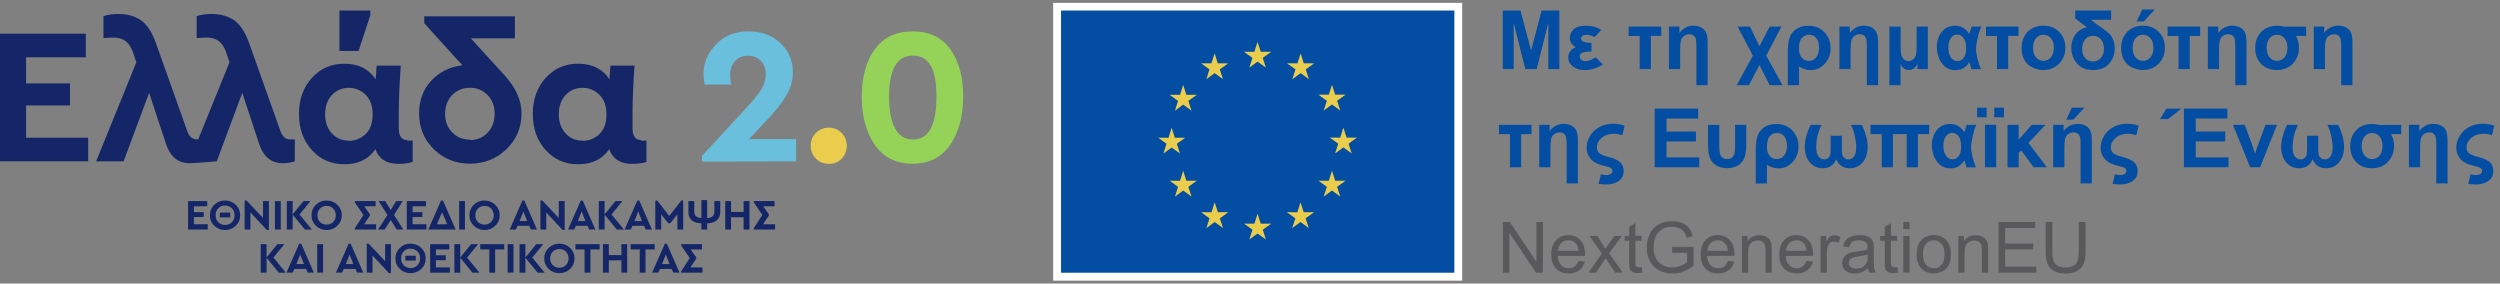 <svg width="432" height="49" viewBox="0 0 432 49" fill="none" xmlns="http://www.w3.org/2000/svg">
<rect x="0" y="0" width="432" height="49" fill="#808080" stroke="none"/>
<g clip-path="url(#clip0_3314_245)">
<path d="M252.665 0.5H181.984V48.5H252.665V0.5Z" fill="white"/>
<path d="M251.313 1.819H183.348V47.126H251.313V1.819Z" fill="#034EA2"/>
<path d="M215.879 11.692L217.308 10.648L218.749 11.692L218.199 9.999L219.661 8.954H217.858L217.308 7.239L216.759 8.954H214.967L216.418 9.999L215.879 11.692Z" fill="#EACD4D"/>
<path d="M208.458 13.682L209.887 12.637L211.328 13.682L210.778 11.989L212.229 10.944H210.437L209.887 9.229L209.338 10.944H207.546L208.997 11.989L208.458 13.682Z" fill="#EACD4D"/>
<path d="M204.456 14.671L203.907 16.386H202.115L203.566 17.431L203.027 19.124L204.456 18.079L205.897 19.124L205.347 17.431L206.798 16.386H205.006L204.456 14.671Z" fill="#EACD4D"/>
<path d="M202.466 25.489L203.896 26.534L203.357 24.841L204.808 23.796H203.016L202.466 22.081L201.917 23.807L200.125 23.796L201.576 24.841L201.037 26.534L202.466 25.489Z" fill="#EACD4D"/>
<path d="M205.006 31.228L204.456 29.513L203.907 31.239L202.115 31.228L203.566 32.284L203.027 33.977L204.456 32.922L205.897 33.977L205.347 32.284L206.798 31.228H205.006Z" fill="#EACD4D"/>
<path d="M210.448 36.67L209.898 34.966L209.349 36.681L207.557 36.67L209.008 37.726L208.469 39.408L209.898 38.364L211.339 39.408L210.789 37.726L212.24 36.67H210.448Z" fill="#EACD4D"/>
<path d="M217.858 38.649L217.308 36.934L216.759 38.649H214.967L216.429 39.694L215.879 41.387L217.308 40.342L218.749 41.387L218.199 39.694L219.661 38.649H217.858Z" fill="#EACD4D"/>
<path d="M225.279 36.67L224.729 34.966L224.18 36.681L222.377 36.67L223.839 37.726L223.289 39.408L224.729 38.364L226.159 39.408L225.609 37.726L227.071 36.67H225.279Z" fill="#EACD4D"/>
<path d="M230.721 31.228L230.171 29.513L229.611 31.239L227.819 31.228L229.281 32.284L228.731 33.977L230.171 32.922L231.601 33.977L231.051 32.284L232.513 31.228H230.721Z" fill="#EACD4D"/>
<path d="M234.481 23.774H232.689L232.139 22.059L231.59 23.785L229.798 23.774L231.249 24.83L230.699 26.512L232.139 25.468L233.569 26.512L233.03 24.83L234.481 23.774Z" fill="#EACD4D"/>
<path d="M228.731 19.102L230.171 18.057L231.601 19.102L231.051 17.409L232.513 16.364H230.721L230.171 14.649L229.611 16.364H227.819L229.281 17.409L228.731 19.102Z" fill="#EACD4D"/>
<path d="M224.751 9.229L224.202 10.944H222.399L223.861 11.989L223.311 13.682L224.751 12.637L226.181 13.682L225.631 11.989L227.093 10.944H225.29L224.751 9.229Z" fill="#EACD4D"/>
<path d="M259.679 11.934V1.819H262.736L264.572 8.724L266.386 1.819H269.453V11.934H267.551V3.963L265.539 11.934H263.571L261.57 3.963V11.934H259.668H259.679Z" fill="#034EA2"/>
<path d="M275.016 7.404V8.91C274.224 8.91 273.697 8.976 273.411 9.108C273.125 9.24 272.982 9.46 272.982 9.779C272.982 10.01 273.081 10.208 273.279 10.351C273.477 10.494 273.708 10.57 273.983 10.57C274.466 10.57 275.049 10.34 275.72 9.889L276.995 11.153C275.929 11.791 274.895 12.11 273.873 12.11C273.048 12.11 272.366 11.912 271.817 11.505C271.267 11.098 270.992 10.582 270.992 9.944C270.992 9.119 271.421 8.515 272.289 8.152C271.608 7.778 271.267 7.25 271.267 6.547C271.267 5.975 271.487 5.48 271.927 5.063C272.366 4.656 273.07 4.447 274.027 4.447C275.104 4.447 275.994 4.689 276.698 5.183L275.555 6.415C275.082 6.151 274.62 6.019 274.169 6.019C273.851 6.019 273.609 6.085 273.444 6.206C273.279 6.327 273.202 6.481 273.202 6.657C273.202 7.162 273.807 7.404 275.027 7.404H275.016Z" fill="#034EA2"/>
<path d="M281.426 4.601H287.065V6.206H285.273V11.934H283.339V6.217H281.437V4.612L281.426 4.601Z" fill="#034EA2"/>
<path d="M295.069 14.726H293.134V8.196C293.134 7.547 293.112 7.085 293.057 6.822C293.002 6.558 292.882 6.338 292.684 6.173C292.486 6.008 292.233 5.92 291.936 5.92C291.573 5.92 291.254 6.019 290.98 6.228C290.705 6.437 290.529 6.701 290.452 7.03C290.375 7.36 290.331 7.888 290.331 8.614V11.934H288.396V4.601H290.199V5.678C290.837 4.854 291.65 4.436 292.618 4.436C293.178 4.436 293.662 4.557 294.058 4.799C294.454 5.041 294.718 5.348 294.861 5.733C295.003 6.107 295.08 6.657 295.08 7.371V14.715L295.069 14.726Z" fill="#034EA2"/>
<path d="M300.258 4.601H302.402L304.029 7.987L305.799 4.601H307.833L305.206 9.614L308.02 14.726H305.799L304.029 11.241L302.204 14.726H300.094L302.897 9.614L300.258 4.601Z" fill="#034EA2"/>
<path d="M310.868 11.483V14.726H308.933V8.954C308.933 7.91 309.043 7.085 309.251 6.481C309.46 5.876 309.856 5.381 310.417 5.008C310.978 4.634 311.659 4.447 312.451 4.447C313.638 4.447 314.573 4.832 315.276 5.59C315.98 6.349 316.321 7.272 316.321 8.35C316.321 9.427 315.98 10.285 315.309 11.021C314.639 11.747 313.803 12.121 312.825 12.121C312.176 12.121 311.527 11.912 310.868 11.505V11.483ZM310.868 8.482C310.868 9.086 311.021 9.581 311.329 9.955C311.637 10.329 312.055 10.516 312.583 10.516C313.11 10.516 313.528 10.307 313.847 9.889C314.166 9.471 314.331 8.921 314.331 8.251C314.331 7.58 314.177 7.019 313.88 6.613C313.583 6.217 313.154 6.008 312.594 6.008C312.11 6.008 311.703 6.184 311.362 6.547C311.021 6.91 310.857 7.547 310.857 8.482H310.868Z" fill="#034EA2"/>
<path d="M324.522 14.726H322.587V8.196C322.587 7.547 322.565 7.085 322.51 6.822C322.455 6.558 322.334 6.338 322.137 6.173C321.939 6.008 321.686 5.92 321.389 5.92C321.026 5.92 320.707 6.019 320.432 6.228C320.158 6.437 319.982 6.701 319.905 7.03C319.828 7.36 319.784 7.888 319.784 8.614V11.934H317.849V4.601H319.652V5.678C320.29 4.854 321.103 4.436 322.071 4.436C322.631 4.436 323.115 4.557 323.511 4.799C323.907 5.041 324.17 5.348 324.313 5.733C324.456 6.107 324.533 6.657 324.533 7.371V14.715L324.522 14.726Z" fill="#034EA2"/>
<path d="M326.49 4.601H328.425V7.932C328.425 8.559 328.458 9.042 328.524 9.383C328.59 9.735 328.733 10.021 328.964 10.23C329.195 10.45 329.47 10.559 329.777 10.559C330.085 10.559 330.393 10.45 330.635 10.219C330.877 9.988 331.031 9.724 331.097 9.394C331.163 9.075 331.196 8.592 331.196 7.943V4.601H333.131V11.934H331.339V11.054C330.976 11.758 330.481 12.099 329.865 12.099C329.206 12.099 328.722 11.747 328.414 11.054V14.726H326.479V4.601H326.49Z" fill="#034EA2"/>
<path d="M340.717 4.601H342.377C342.113 5.139 341.893 5.821 341.717 6.646C341.541 7.481 341.453 8.053 341.453 8.394C341.453 8.822 341.53 9.383 341.695 10.076C341.86 10.768 342.058 11.384 342.3 11.945H340.673C340.651 11.857 340.607 11.725 340.552 11.56C340.453 11.285 340.376 11.01 340.299 10.735C339.738 11.659 338.925 12.121 337.88 12.121C336.891 12.121 336.11 11.714 335.538 10.911C334.967 10.109 334.681 9.174 334.681 8.097C334.681 7.085 334.967 6.228 335.527 5.513C336.088 4.81 336.88 4.447 337.891 4.447C338.903 4.447 339.683 4.92 340.299 5.876C340.387 5.535 340.519 5.117 340.706 4.612L340.717 4.601ZM336.682 8.284C336.682 8.965 336.825 9.504 337.111 9.933C337.396 10.351 337.77 10.559 338.232 10.559C338.694 10.559 339.035 10.373 339.32 9.999C339.606 9.625 339.738 9.053 339.738 8.284C339.738 7.514 339.584 6.953 339.287 6.558C338.991 6.162 338.628 5.975 338.199 5.975C337.77 5.975 337.396 6.173 337.1 6.58C336.814 6.986 336.671 7.558 336.671 8.284H336.682Z" fill="#034EA2"/>
<path d="M343.168 4.601H348.808V6.206H347.016V11.934H345.081V6.217H343.179V4.612L343.168 4.601Z" fill="#034EA2"/>
<path d="M349.325 8.163C349.325 7.514 349.479 6.899 349.797 6.294C350.116 5.689 350.567 5.227 351.15 4.909C351.732 4.59 352.381 4.436 353.096 4.436C354.206 4.436 355.119 4.799 355.822 5.513C356.526 6.239 356.889 7.14 356.889 8.24C356.889 9.339 356.526 10.274 355.811 10.999C355.097 11.725 354.195 12.099 353.107 12.099C352.436 12.099 351.798 11.945 351.183 11.648C350.578 11.34 350.105 10.9 349.786 10.307C349.468 9.724 349.314 9.009 349.314 8.163H349.325ZM351.315 8.262C351.315 8.987 351.491 9.548 351.831 9.933C352.172 10.318 352.601 10.516 353.107 10.516C353.612 10.516 354.041 10.318 354.382 9.933C354.723 9.548 354.899 8.987 354.899 8.251C354.899 7.514 354.723 6.975 354.382 6.591C354.041 6.206 353.612 6.008 353.107 6.008C352.601 6.008 352.172 6.206 351.831 6.591C351.491 6.975 351.315 7.536 351.315 8.262Z" fill="#034EA2"/>
<path d="M358.615 1.819H364.804V3.424H361.341C361.737 3.787 362.397 4.282 363.32 4.898C363.914 5.293 364.343 5.645 364.596 5.92C364.848 6.206 365.046 6.558 365.2 6.986C365.354 7.415 365.431 7.855 365.431 8.328C365.431 9.361 365.112 10.252 364.475 10.988C363.837 11.725 362.913 12.099 361.693 12.099C360.858 12.099 360.198 11.945 359.692 11.637C359.197 11.329 358.78 10.878 358.428 10.285C358.087 9.691 357.911 9.009 357.911 8.251C357.911 7.371 358.164 6.591 358.67 5.92C359.175 5.249 359.835 4.854 360.627 4.711C360.11 4.348 359.769 4.095 359.582 3.952L358.593 3.183V1.819H358.615ZM359.802 8.471C359.802 9.163 359.978 9.691 360.341 10.065C360.704 10.439 361.143 10.626 361.66 10.626C362.177 10.626 362.628 10.428 363.001 10.043C363.375 9.658 363.562 9.108 363.562 8.405C363.562 7.701 363.375 7.151 363.012 6.767C362.65 6.382 362.21 6.184 361.704 6.184C361.11 6.184 360.649 6.393 360.308 6.822C359.967 7.25 359.791 7.8 359.791 8.471H359.802Z" fill="#034EA2"/>
<path d="M366.531 8.163C366.531 7.514 366.684 6.899 367.003 6.294C367.322 5.689 367.773 5.227 368.356 4.909C368.938 4.59 369.587 4.436 370.301 4.436C371.412 4.436 372.324 4.799 373.028 5.513C373.732 6.239 374.094 7.14 374.094 8.24C374.094 9.339 373.732 10.274 373.017 10.999C372.302 11.725 371.401 12.099 370.312 12.099C369.642 12.099 369.004 11.945 368.388 11.648C367.784 11.34 367.311 10.9 366.992 10.307C366.673 9.724 366.52 9.009 366.52 8.163H366.531ZM368.52 8.262C368.52 8.987 368.696 9.548 369.037 9.933C369.378 10.318 369.807 10.516 370.312 10.516C370.818 10.516 371.247 10.318 371.588 9.933C371.929 9.548 372.104 8.987 372.104 8.251C372.104 7.514 371.929 6.975 371.588 6.591C371.247 6.206 370.818 6.008 370.312 6.008C369.807 6.008 369.378 6.206 369.037 6.591C368.696 6.975 368.52 7.536 368.52 8.262ZM369.224 3.699L370.181 1.632H372.357L370.455 3.699H369.224Z" fill="#034EA2"/>
<path d="M374.545 4.601H380.185V6.206H378.393V11.934H376.458V6.217H374.556V4.612L374.545 4.601Z" fill="#034EA2"/>
<path d="M388.189 14.726H386.254V8.196C386.254 7.547 386.232 7.085 386.177 6.822C386.122 6.558 386.001 6.338 385.803 6.173C385.605 6.008 385.352 5.92 385.055 5.92C384.693 5.92 384.374 6.019 384.099 6.228C383.824 6.437 383.648 6.701 383.571 7.03C383.494 7.36 383.45 7.888 383.45 8.614V11.934H381.515V4.601H383.318V5.678C383.956 4.854 384.77 4.436 385.737 4.436C386.298 4.436 386.782 4.557 387.177 4.799C387.573 5.041 387.837 5.348 387.98 5.733C388.123 6.107 388.2 6.657 388.2 7.371V14.715L388.189 14.726Z" fill="#034EA2"/>
<path d="M398.501 4.601V6.206H396.731C397.094 6.822 397.27 7.492 397.27 8.24C397.27 9.306 396.918 10.219 396.225 10.966C395.533 11.714 394.609 12.099 393.455 12.099C392.3 12.099 391.432 11.747 390.739 11.054C390.047 10.351 389.695 9.438 389.695 8.306C389.695 7.173 390.036 6.261 390.717 5.535C391.399 4.81 392.322 4.447 393.51 4.447C393.851 4.447 394.257 4.502 394.708 4.612H398.501V4.601ZM391.685 8.262C391.685 8.965 391.85 9.515 392.19 9.911C392.531 10.307 392.96 10.516 393.477 10.516C393.993 10.516 394.411 10.318 394.752 9.933C395.093 9.548 395.269 8.976 395.269 8.229C395.269 7.569 395.104 7.03 394.774 6.624C394.444 6.217 394.015 6.008 393.477 6.008C392.938 6.008 392.52 6.206 392.179 6.613C391.85 7.008 391.674 7.558 391.674 8.262H391.685Z" fill="#034EA2"/>
<path d="M406.494 14.726H404.559V8.196C404.559 7.547 404.537 7.085 404.482 6.822C404.427 6.558 404.306 6.338 404.108 6.173C403.91 6.008 403.657 5.92 403.361 5.92C402.998 5.92 402.679 6.019 402.404 6.228C402.129 6.437 401.953 6.701 401.876 7.03C401.799 7.36 401.755 7.888 401.755 8.614V11.934H399.821V4.601H401.624V5.678C402.261 4.854 403.075 4.436 404.042 4.436C404.614 4.436 405.087 4.557 405.482 4.799C405.878 5.041 406.142 5.348 406.285 5.733C406.428 6.107 406.505 6.657 406.505 7.371V14.715L406.494 14.726Z" fill="#034EA2"/>
<path d="M259.009 21.576H264.649V23.181H262.857V28.909H260.922V23.181H259.02V21.576H259.009Z" fill="#034EA2"/>
<path d="M272.653 31.69H270.718V25.16C270.718 24.511 270.696 24.049 270.641 23.785C270.586 23.521 270.465 23.302 270.267 23.137C270.069 22.972 269.816 22.884 269.519 22.884C269.157 22.884 268.838 22.983 268.563 23.192C268.288 23.401 268.112 23.664 268.035 23.994C267.958 24.324 267.914 24.852 267.914 25.577V28.898H265.979V21.565H267.782V22.642C268.42 21.817 269.233 21.4 270.201 21.4C270.762 21.4 271.245 21.521 271.641 21.762C272.037 22.004 272.301 22.312 272.444 22.697C272.587 23.071 272.664 23.62 272.664 24.335V31.679L272.653 31.69Z" fill="#034EA2"/>
<path d="M280.733 21.74L280.337 23.367C279.821 23.203 279.337 23.115 278.886 23.115C278.04 23.115 277.336 23.346 276.775 23.818C276.215 24.291 275.94 24.841 275.94 25.489C275.94 25.907 276.083 26.237 276.379 26.479C276.676 26.721 277.204 26.941 277.963 27.128C278.875 27.358 279.546 27.666 279.953 28.029C280.359 28.403 280.568 28.909 280.568 29.557C280.568 30.272 280.293 30.832 279.733 31.25C279.172 31.668 278.435 31.877 277.534 31.877C277.259 31.877 276.83 31.844 276.237 31.778L276.632 30.107C277.017 30.206 277.336 30.25 277.6 30.25C277.886 30.25 278.128 30.184 278.325 30.063C278.523 29.942 278.622 29.766 278.622 29.546C278.622 29.337 278.534 29.172 278.358 29.041C278.183 28.919 277.864 28.81 277.38 28.711C276.248 28.469 275.423 28.073 274.917 27.512C274.412 26.952 274.159 26.303 274.159 25.566C274.159 24.83 274.357 24.181 274.741 23.511C275.126 22.851 275.676 22.334 276.369 21.949C277.061 21.576 277.864 21.389 278.743 21.389C279.491 21.389 280.15 21.499 280.722 21.718L280.733 21.74Z" fill="#034EA2"/>
<path d="M285.933 28.898V18.772H293.442V20.487H287.978V22.73H293.058V24.434H287.978V27.194H293.629V28.898H285.933Z" fill="#034EA2"/>
<path d="M295.157 21.576H297.092V25.335C297.092 26.237 297.224 26.82 297.477 27.084C297.73 27.358 298.059 27.49 298.455 27.49C298.917 27.49 299.258 27.337 299.489 27.018C299.709 26.699 299.818 26.138 299.818 25.325V21.565H301.753V25.006C301.753 25.995 301.644 26.754 301.424 27.303C301.204 27.853 300.841 28.282 300.324 28.59C299.807 28.898 299.192 29.062 298.477 29.062C297.719 29.062 297.07 28.898 296.542 28.568C296.015 28.238 295.652 27.809 295.454 27.259C295.245 26.721 295.146 25.962 295.146 25.006V21.565L295.157 21.576Z" fill="#034EA2"/>
<path d="M305.327 28.458V31.701H303.392V25.929C303.392 24.885 303.502 24.06 303.71 23.456C303.919 22.851 304.315 22.356 304.876 21.982C305.437 21.608 306.118 21.422 306.91 21.422C308.097 21.422 309.032 21.806 309.735 22.565C310.439 23.335 310.78 24.247 310.78 25.325C310.78 26.402 310.439 27.259 309.768 27.996C309.098 28.722 308.262 29.096 307.284 29.096C306.635 29.096 305.986 28.887 305.327 28.48V28.458ZM305.327 25.456C305.327 26.061 305.48 26.556 305.788 26.93C306.096 27.303 306.514 27.49 307.042 27.49C307.569 27.49 307.987 27.282 308.306 26.864C308.625 26.446 308.79 25.896 308.79 25.226C308.79 24.555 308.636 23.994 308.339 23.587C308.042 23.192 307.613 22.983 307.064 22.983C306.58 22.983 306.173 23.159 305.832 23.521C305.491 23.884 305.327 24.522 305.327 25.456Z" fill="#034EA2"/>
<path d="M312.902 21.576H314.749C314.144 22.829 313.847 24.126 313.847 25.445C313.847 26.204 313.979 26.743 314.254 27.062C314.518 27.38 314.837 27.545 315.21 27.545C315.463 27.545 315.683 27.468 315.881 27.314C316.068 27.16 316.2 26.963 316.255 26.732C316.31 26.501 316.343 26.149 316.343 25.676V23.456H318.278V25.676C318.278 26.127 318.3 26.479 318.355 26.721C318.41 26.963 318.531 27.16 318.728 27.314C318.926 27.468 319.146 27.545 319.399 27.545C319.784 27.545 320.114 27.38 320.367 27.04C320.63 26.699 320.751 26.149 320.751 25.369C320.751 24.841 320.674 24.225 320.52 23.521C320.367 22.818 320.136 22.169 319.85 21.576H321.697C321.95 22.004 322.192 22.587 322.411 23.335C322.631 24.082 322.741 24.764 322.741 25.38C322.741 26.457 322.455 27.336 321.884 28.029C321.312 28.722 320.564 29.073 319.63 29.073C318.52 29.073 317.739 28.557 317.299 27.534C316.859 28.557 316.079 29.073 314.968 29.073C314.034 29.073 313.286 28.722 312.715 28.029C312.143 27.336 311.857 26.446 311.857 25.38C311.857 24.753 311.967 24.071 312.187 23.335C312.407 22.587 312.649 22.004 312.902 21.576Z" fill="#034EA2"/>
<path d="M323.203 21.576H333.361V23.181H331.415V28.909H329.48V23.181H327.095V28.909H325.16V23.181H323.214V21.576H323.203Z" fill="#034EA2"/>
<path d="M339.859 21.576H341.519C341.255 22.114 341.035 22.796 340.859 23.62C340.684 24.456 340.596 25.028 340.596 25.369C340.596 25.797 340.673 26.358 340.837 27.051C341.002 27.743 341.2 28.359 341.442 28.92H339.815C339.793 28.832 339.749 28.7 339.694 28.535C339.595 28.26 339.518 27.985 339.441 27.71C338.88 28.634 338.067 29.096 337.022 29.096C336.033 29.096 335.252 28.689 334.681 27.886C334.109 27.084 333.823 26.149 333.823 25.072C333.823 24.06 334.109 23.203 334.67 22.488C335.23 21.784 336.022 21.422 337.033 21.422C338.045 21.422 338.826 21.894 339.441 22.851C339.529 22.51 339.661 22.092 339.848 21.587L339.859 21.576ZM335.824 25.259C335.824 25.94 335.967 26.479 336.253 26.908C336.539 27.325 336.913 27.534 337.374 27.534C337.836 27.534 338.177 27.347 338.463 26.974C338.749 26.6 338.88 26.028 338.88 25.259C338.88 24.489 338.727 23.928 338.43 23.532C338.133 23.137 337.77 22.95 337.341 22.95C336.913 22.95 336.539 23.148 336.242 23.555C335.956 23.961 335.813 24.533 335.813 25.259H335.824Z" fill="#034EA2"/>
<path d="M341.64 20.267V18.607H343.3V20.267H341.64ZM343.003 28.898V21.565H344.938V28.898H343.003ZM344.608 20.267V18.607H346.279V20.267H344.608Z" fill="#034EA2"/>
<path d="M346.895 21.576H348.83V24.115L351.095 21.576H353.459L350.512 24.687L353.69 28.909H351.414L349.27 25.984L348.83 26.457V28.92H346.895V21.587V21.576Z" fill="#034EA2"/>
<path d="M361.462 31.69H359.527V25.16C359.527 24.511 359.505 24.049 359.45 23.785C359.395 23.521 359.274 23.302 359.076 23.137C358.879 22.972 358.626 22.884 358.329 22.884C357.966 22.884 357.647 22.983 357.372 23.192C357.098 23.401 356.922 23.664 356.845 23.994C356.768 24.324 356.724 24.852 356.724 25.577V28.898H354.789V21.565H356.592V22.642C357.23 21.817 358.043 21.4 359.011 21.4C359.571 21.4 360.055 21.521 360.451 21.762C360.847 22.004 361.11 22.312 361.253 22.697C361.396 23.071 361.473 23.62 361.473 24.335V31.679L361.462 31.69ZM357.054 20.674L358.01 18.607H360.187L358.285 20.674H357.054Z" fill="#034EA2"/>
<path d="M369.554 21.74L369.158 23.367C368.641 23.203 368.158 23.115 367.707 23.115C366.86 23.115 366.157 23.346 365.596 23.818C365.035 24.291 364.761 24.841 364.761 25.489C364.761 25.907 364.903 26.237 365.2 26.479C365.497 26.721 366.025 26.941 366.783 27.128C367.696 27.358 368.367 27.666 368.773 28.029C369.18 28.403 369.389 28.909 369.389 29.557C369.389 30.272 369.114 30.832 368.553 31.25C367.993 31.668 367.256 31.877 366.355 31.877C366.08 31.877 365.651 31.844 365.057 31.778L365.453 30.107C365.838 30.206 366.157 30.25 366.421 30.25C366.706 30.25 366.948 30.184 367.146 30.063C367.344 29.942 367.443 29.766 367.443 29.546C367.443 29.337 367.355 29.172 367.179 29.041C367.003 28.919 366.684 28.81 366.201 28.711C365.068 28.469 364.244 28.073 363.738 27.512C363.232 26.952 362.979 26.303 362.979 25.566C362.979 24.83 363.177 24.181 363.562 23.511C363.947 22.851 364.497 22.334 365.189 21.949C365.882 21.576 366.684 21.389 367.564 21.389C368.312 21.389 368.971 21.499 369.543 21.718L369.554 21.74Z" fill="#034EA2"/>
<path d="M373.248 20.575L374.347 18.783H376.92L374.644 20.575H373.237H373.248ZM377.382 28.898V18.772H384.891V20.487H379.426V22.73H384.517V24.434H379.426V27.194H385.088V28.898H377.393H377.382Z" fill="#034EA2"/>
<path d="M388.816 28.898L385.858 21.565H387.892L389.277 25.303L389.673 26.556C389.783 26.237 389.849 26.028 389.871 25.929C389.937 25.72 390.003 25.511 390.08 25.303L391.476 21.565H393.466L390.553 28.898H388.805H388.816Z" fill="#034EA2"/>
<path d="M395.225 21.576H397.072C396.467 22.829 396.171 24.126 396.171 25.445C396.171 26.204 396.303 26.743 396.577 27.062C396.841 27.38 397.16 27.545 397.534 27.545C397.787 27.545 398.007 27.468 398.204 27.314C398.402 27.16 398.523 26.963 398.578 26.732C398.633 26.501 398.666 26.149 398.666 25.676V23.456H400.601V25.676C400.601 26.127 400.623 26.479 400.678 26.721C400.733 26.963 400.854 27.16 401.052 27.314C401.25 27.468 401.47 27.545 401.723 27.545C402.107 27.545 402.437 27.38 402.69 27.04C402.954 26.699 403.075 26.149 403.075 25.369C403.075 24.841 402.998 24.225 402.844 23.521C402.69 22.818 402.459 22.169 402.173 21.576H404.02C404.273 22.004 404.515 22.587 404.735 23.335C404.955 24.082 405.065 24.764 405.065 25.38C405.065 26.457 404.779 27.336 404.207 28.029C403.636 28.722 402.888 29.073 401.953 29.073C400.843 29.073 400.062 28.557 399.623 27.534C399.183 28.557 398.402 29.073 397.292 29.073C396.357 29.073 395.61 28.722 395.038 28.029C394.467 27.336 394.181 26.446 394.181 25.38C394.181 24.753 394.291 24.071 394.51 23.335C394.73 22.587 394.972 22.004 395.225 21.576Z" fill="#034EA2"/>
<path d="M414.926 21.576V23.181H413.156C413.519 23.796 413.695 24.467 413.695 25.215C413.695 26.281 413.343 27.194 412.651 27.941C411.958 28.689 411.034 29.073 409.88 29.073C408.726 29.073 407.857 28.722 407.165 28.029C406.472 27.325 406.12 26.413 406.12 25.28C406.12 24.148 406.461 23.236 407.143 22.51C407.824 21.784 408.748 21.422 409.935 21.422C410.276 21.422 410.683 21.477 411.133 21.587H414.926V21.576ZM408.11 25.237C408.11 25.94 408.275 26.49 408.616 26.886C408.957 27.282 409.385 27.49 409.902 27.49C410.419 27.49 410.837 27.293 411.177 26.908C411.518 26.523 411.694 25.951 411.694 25.204C411.694 24.544 411.529 24.005 411.199 23.599C410.87 23.192 410.441 22.983 409.902 22.983C409.363 22.983 408.946 23.181 408.605 23.587C408.275 23.983 408.099 24.533 408.099 25.237H408.11Z" fill="#034EA2"/>
<path d="M422.93 31.69H420.995V25.16C420.995 24.511 420.973 24.049 420.918 23.785C420.863 23.521 420.742 23.302 420.544 23.137C420.346 22.972 420.094 22.884 419.797 22.884C419.434 22.884 419.115 22.983 418.84 23.192C418.565 23.401 418.389 23.664 418.312 23.994C418.236 24.324 418.192 24.852 418.192 25.577V28.898H416.257V21.565H418.06V22.642C418.697 21.817 419.511 21.4 420.478 21.4C421.039 21.4 421.523 21.521 421.919 21.762C422.314 22.004 422.578 22.312 422.721 22.697C422.864 23.071 422.941 23.62 422.941 24.335V31.679L422.93 31.69Z" fill="#034EA2"/>
<path d="M431.011 21.74L430.615 23.367C430.098 23.203 429.614 23.115 429.164 23.115C428.317 23.115 427.614 23.346 427.053 23.818C426.492 24.291 426.217 24.841 426.217 25.489C426.217 25.907 426.36 26.237 426.657 26.479C426.954 26.721 427.482 26.941 428.24 27.128C429.153 27.358 429.823 27.666 430.23 28.029C430.637 28.403 430.846 28.909 430.846 29.557C430.846 30.272 430.571 30.832 430.01 31.25C429.45 31.668 428.713 31.877 427.811 31.877C427.537 31.877 427.108 31.844 426.514 31.778L426.91 30.107C427.295 30.206 427.614 30.25 427.877 30.25C428.163 30.25 428.405 30.184 428.603 30.063C428.801 29.942 428.9 29.766 428.9 29.546C428.9 29.337 428.812 29.172 428.636 29.041C428.46 28.919 428.141 28.81 427.658 28.711C426.525 28.469 425.701 28.073 425.195 27.512C424.689 26.952 424.436 26.303 424.436 25.566C424.436 24.83 424.634 24.181 425.019 23.511C425.404 22.851 425.953 22.334 426.646 21.949C427.339 21.576 428.141 21.389 429.021 21.389C429.768 21.389 430.428 21.499 431 21.718L431.011 21.74Z" fill="#034EA2"/>
<path d="M259.712 47.115V38.364H260.9L265.495 45.235V38.364H266.606V47.115H265.418L260.823 40.243V47.115H259.712Z" fill="#59595B"/>
<path d="M272.751 45.07L273.862 45.202C273.686 45.85 273.367 46.356 272.894 46.708C272.422 47.071 271.817 47.247 271.08 47.247C270.157 47.247 269.42 46.961 268.87 46.389C268.332 45.818 268.057 45.015 268.057 43.992C268.057 42.97 268.332 42.102 268.881 41.508C269.431 40.914 270.146 40.628 271.014 40.628C271.883 40.628 272.553 40.914 273.092 41.497C273.631 42.069 273.895 42.882 273.895 43.926C273.895 43.992 273.895 44.08 273.895 44.212H269.167C269.211 44.905 269.398 45.444 269.761 45.806C270.113 46.18 270.553 46.356 271.091 46.356C271.487 46.356 271.817 46.257 272.103 46.048C272.378 45.84 272.597 45.51 272.762 45.059L272.751 45.07ZM269.222 43.333H272.762C272.718 42.805 272.575 42.398 272.356 42.135C272.015 41.717 271.575 41.519 271.025 41.519C270.531 41.519 270.113 41.684 269.783 42.014C269.442 42.343 269.266 42.783 269.222 43.333Z" fill="#59595B"/>
<path d="M274.488 47.115L276.808 43.816L274.664 40.771H276.005L276.973 42.255C277.16 42.541 277.303 42.772 277.413 42.97C277.589 42.706 277.754 42.475 277.896 42.266L278.963 40.771H280.249L278.061 43.751L280.414 47.104H279.095L277.797 45.136L277.457 44.608L275.797 47.104H274.499L274.488 47.115Z" fill="#59595B"/>
<path d="M283.669 46.147L283.822 47.093C283.526 47.159 283.251 47.192 283.009 47.192C282.624 47.192 282.316 47.126 282.107 47.005C281.888 46.884 281.745 46.719 281.657 46.521C281.569 46.323 281.525 45.894 281.525 45.257V41.607H280.733V40.771H281.525V39.199L282.591 38.55V40.76H283.669V41.596H282.591V45.301C282.591 45.608 282.613 45.806 282.646 45.894C282.679 45.982 282.745 46.048 282.833 46.103C282.921 46.158 283.042 46.18 283.196 46.18C283.317 46.18 283.471 46.169 283.669 46.136V46.147Z" fill="#59595B"/>
<path d="M288.946 43.685V42.662H292.651V45.905C292.079 46.356 291.496 46.697 290.892 46.928C290.287 47.159 289.66 47.269 289.034 47.269C288.176 47.269 287.396 47.082 286.692 46.719C285.988 46.345 285.461 45.818 285.098 45.125C284.735 44.432 284.559 43.652 284.559 42.794C284.559 41.937 284.735 41.145 285.098 40.408C285.45 39.672 285.966 39.122 286.637 38.759C287.308 38.397 288.077 38.221 288.946 38.221C289.583 38.221 290.155 38.319 290.661 38.528C291.167 38.737 291.573 39.023 291.859 39.386C292.145 39.749 292.365 40.233 292.519 40.815L291.474 41.101C291.342 40.65 291.178 40.309 290.98 40.046C290.782 39.793 290.507 39.584 290.144 39.43C289.781 39.276 289.385 39.199 288.935 39.199C288.407 39.199 287.945 39.276 287.56 39.441C287.176 39.606 286.868 39.815 286.626 40.079C286.395 40.342 286.208 40.628 286.076 40.947C285.856 41.486 285.746 42.08 285.746 42.706C285.746 43.487 285.878 44.135 286.153 44.663C286.417 45.191 286.813 45.576 287.33 45.828C287.846 46.081 288.385 46.213 288.968 46.213C289.473 46.213 289.957 46.114 290.441 45.927C290.914 45.73 291.276 45.532 291.529 45.312V43.685H288.957H288.946Z" fill="#59595B"/>
<path d="M298.565 45.07L299.676 45.202C299.5 45.85 299.181 46.356 298.708 46.708C298.236 47.06 297.631 47.247 296.894 47.247C295.971 47.247 295.234 46.961 294.684 46.389C294.146 45.818 293.871 45.015 293.871 43.992C293.871 42.97 294.146 42.102 294.695 41.508C295.245 40.914 295.96 40.628 296.828 40.628C297.697 40.628 298.367 40.914 298.906 41.497C299.445 42.069 299.709 42.882 299.709 43.926C299.709 43.992 299.709 44.08 299.709 44.212H294.981C295.025 44.905 295.212 45.444 295.575 45.806C295.927 46.18 296.367 46.356 296.905 46.356C297.301 46.356 297.631 46.257 297.917 46.048C298.192 45.84 298.411 45.51 298.576 45.059L298.565 45.07ZM295.036 43.333H298.576C298.532 42.805 298.389 42.398 298.17 42.135C297.829 41.717 297.389 41.519 296.839 41.519C296.345 41.519 295.927 41.684 295.597 42.014C295.256 42.343 295.08 42.783 295.036 43.333Z" fill="#59595B"/>
<path d="M301.017 47.115V40.782H301.985V41.684C302.446 40.991 303.128 40.639 303.996 40.639C304.381 40.639 304.733 40.705 305.052 40.848C305.371 40.98 305.613 41.167 305.767 41.387C305.92 41.607 306.041 41.871 306.096 42.178C306.14 42.376 306.151 42.728 306.151 43.223V47.115H305.074V43.256C305.074 42.816 305.03 42.486 304.953 42.277C304.865 42.057 304.722 41.893 304.513 41.761C304.304 41.629 304.051 41.563 303.766 41.563C303.304 41.563 302.908 41.706 302.578 42.002C302.248 42.288 302.083 42.849 302.083 43.652V47.115H301.006H301.017Z" fill="#59595B"/>
<path d="M312.154 45.07L313.264 45.202C313.088 45.85 312.77 46.356 312.297 46.708C311.824 47.071 311.219 47.247 310.483 47.247C309.559 47.247 308.823 46.961 308.273 46.389C307.734 45.818 307.459 45.015 307.459 43.992C307.459 42.97 307.734 42.102 308.284 41.508C308.834 40.914 309.548 40.628 310.417 40.628C311.285 40.628 311.956 40.914 312.495 41.497C313.033 42.069 313.297 42.882 313.297 43.926C313.297 43.992 313.297 44.08 313.297 44.212H308.57C308.614 44.905 308.801 45.444 309.164 45.806C309.515 46.18 309.955 46.356 310.494 46.356C310.89 46.356 311.219 46.257 311.505 46.048C311.78 45.84 312 45.51 312.165 45.059L312.154 45.07ZM308.625 43.333H312.165C312.121 42.805 311.978 42.398 311.758 42.135C311.417 41.717 310.978 41.519 310.428 41.519C309.933 41.519 309.515 41.684 309.186 42.014C308.845 42.343 308.669 42.783 308.625 43.333Z" fill="#59595B"/>
<path d="M314.605 47.115V40.782H315.573V41.739C315.815 41.288 316.046 40.991 316.255 40.848C316.463 40.705 316.694 40.628 316.947 40.628C317.31 40.628 317.673 40.749 318.047 40.98L317.673 41.981C317.409 41.827 317.145 41.75 316.881 41.75C316.65 41.75 316.43 41.816 316.244 41.959C316.057 42.102 315.925 42.299 315.848 42.541C315.727 42.926 315.672 43.344 315.672 43.795V47.115H314.594H314.605Z" fill="#59595B"/>
<path d="M322.818 46.334C322.423 46.675 322.038 46.906 321.675 47.049C321.312 47.192 320.916 47.258 320.488 47.258C319.795 47.258 319.256 47.093 318.882 46.752C318.509 46.411 318.322 45.982 318.322 45.444C318.322 45.136 318.388 44.85 318.531 44.597C318.674 44.344 318.86 44.135 319.08 43.981C319.311 43.828 319.564 43.707 319.85 43.63C320.059 43.575 320.378 43.52 320.806 43.465C321.675 43.366 322.313 43.234 322.719 43.091C322.719 42.948 322.719 42.849 322.719 42.816C322.719 42.376 322.62 42.069 322.412 41.893C322.137 41.651 321.73 41.53 321.191 41.53C320.685 41.53 320.312 41.618 320.07 41.794C319.828 41.97 319.652 42.288 319.531 42.728L318.476 42.585C318.575 42.135 318.729 41.772 318.948 41.497C319.168 41.222 319.487 41.013 319.894 40.859C320.312 40.705 320.784 40.639 321.334 40.639C321.884 40.639 322.313 40.705 322.653 40.826C322.994 40.958 323.236 41.112 323.401 41.31C323.566 41.508 323.676 41.75 323.731 42.035C323.764 42.222 323.786 42.552 323.786 43.025V44.454C323.786 45.455 323.808 46.081 323.852 46.345C323.896 46.609 323.984 46.862 324.127 47.104H323.005C322.895 46.884 322.818 46.62 322.785 46.323L322.818 46.334ZM322.73 43.938C322.346 44.091 321.752 44.234 320.971 44.344C320.532 44.41 320.213 44.476 320.037 44.564C319.85 44.641 319.718 44.762 319.619 44.916C319.52 45.07 319.465 45.235 319.465 45.422C319.465 45.708 319.575 45.949 319.795 46.136C320.015 46.323 320.334 46.422 320.751 46.422C321.169 46.422 321.532 46.334 321.851 46.147C322.17 45.971 322.412 45.718 322.565 45.4C322.675 45.158 322.741 44.795 322.741 44.322V43.926L322.73 43.938Z" fill="#59595B"/>
<path d="M327.832 46.147L327.986 47.093C327.689 47.159 327.414 47.192 327.172 47.192C326.787 47.192 326.479 47.126 326.27 47.005C326.051 46.884 325.908 46.719 325.82 46.521C325.732 46.323 325.688 45.894 325.688 45.257V41.607H324.896V40.771H325.688V39.199L326.754 38.55V40.76H327.832V41.596H326.754V45.301C326.754 45.608 326.776 45.806 326.809 45.894C326.842 45.982 326.908 46.048 326.996 46.103C327.084 46.158 327.205 46.18 327.359 46.18C327.48 46.18 327.634 46.169 327.832 46.136V46.147Z" fill="#59595B"/>
<path d="M328.887 39.595V38.364H329.964V39.595H328.887ZM328.887 47.104V40.771H329.964V47.104H328.887Z" fill="#59595B"/>
<path d="M331.196 43.938C331.196 42.761 331.525 41.893 332.174 41.332C332.724 40.859 333.383 40.628 334.164 40.628C335.033 40.628 335.747 40.914 336.297 41.486C336.847 42.057 337.121 42.849 337.121 43.85C337.121 44.663 337 45.312 336.759 45.773C336.517 46.246 336.154 46.609 335.692 46.862C335.219 47.126 334.714 47.247 334.164 47.247C333.273 47.247 332.559 46.961 332.009 46.389C331.459 45.818 331.185 45.004 331.185 43.926L331.196 43.938ZM332.295 43.938C332.295 44.751 332.471 45.356 332.823 45.763C333.175 46.169 333.625 46.367 334.164 46.367C334.703 46.367 335.142 46.169 335.494 45.763C335.846 45.356 336.022 44.74 336.022 43.904C336.022 43.124 335.846 42.53 335.483 42.123C335.131 41.717 334.681 41.519 334.153 41.519C333.625 41.519 333.175 41.717 332.812 42.123C332.46 42.53 332.284 43.135 332.284 43.949L332.295 43.938Z" fill="#59595B"/>
<path d="M338.397 47.115V40.782H339.364V41.684C339.826 40.991 340.508 40.639 341.387 40.639C341.772 40.639 342.124 40.705 342.443 40.848C342.762 40.98 343.003 41.167 343.157 41.387C343.311 41.607 343.432 41.871 343.487 42.178C343.531 42.376 343.542 42.728 343.542 43.223V47.115H342.465V43.256C342.465 42.816 342.421 42.486 342.344 42.277C342.256 42.057 342.113 41.893 341.904 41.761C341.695 41.629 341.442 41.563 341.156 41.563C340.695 41.563 340.299 41.706 339.969 42.002C339.639 42.288 339.474 42.849 339.474 43.652V47.115H338.397Z" fill="#59595B"/>
<path d="M345.345 47.115V38.364H351.667V39.397H346.499V42.08H351.337V43.102H346.499V46.081H351.875V47.115H345.345Z" fill="#59595B"/>
<path d="M359.22 38.364H360.374V43.421C360.374 44.3 360.275 44.993 360.077 45.521C359.879 46.037 359.516 46.455 359 46.785C358.483 47.104 357.801 47.269 356.955 47.269C356.108 47.269 355.46 47.126 354.943 46.84C354.426 46.554 354.052 46.147 353.822 45.609C353.602 45.07 353.492 44.344 353.492 43.421V38.364H354.646V43.41C354.646 44.168 354.712 44.729 354.855 45.092C354.998 45.455 355.24 45.73 355.581 45.927C355.921 46.125 356.35 46.224 356.845 46.224C357.691 46.224 358.307 46.026 358.67 45.642C359.033 45.257 359.209 44.509 359.209 43.421V38.374L359.22 38.364Z" fill="#59595B"/>
<path d="M35.808 35.648H33.51V36.659H35.203V37.506H33.51V38.748H35.896V39.661H32.498V34.746H35.808V35.648Z" fill="#142667"/>
<path d="M38.875 34.648C39.6 34.648 40.216 34.889 40.733 35.384C41.25 35.879 41.502 36.483 41.502 37.198C41.502 37.913 41.25 38.528 40.733 39.012C40.216 39.507 39.6 39.749 38.875 39.749C38.149 39.749 37.534 39.507 37.028 39.012C36.522 38.517 36.269 37.913 36.269 37.198C36.269 36.483 36.522 35.868 37.028 35.384C37.534 34.889 38.149 34.648 38.875 34.648ZM38.875 35.516C38.402 35.516 38.006 35.67 37.709 35.989C37.402 36.297 37.259 36.703 37.259 37.198C37.259 37.693 37.413 38.078 37.721 38.397C38.028 38.704 38.413 38.869 38.886 38.869C39.359 38.869 39.754 38.715 40.062 38.397C40.37 38.078 40.535 37.682 40.535 37.198C40.535 36.714 40.381 36.308 40.062 35.989C39.754 35.681 39.359 35.516 38.875 35.516ZM39.787 37.561H37.984V36.736H39.787V37.561Z" fill="#142667"/>
<path d="M46.461 34.746V39.749H46.12L43.272 36.714V39.661H42.272V34.648H42.602L45.449 37.671V34.746H46.461Z" fill="#142667"/>
<path d="M48.517 34.746H47.505V39.661H48.517V34.746Z" fill="#142667"/>
<path d="M52.684 39.661L50.573 37.099V39.661H49.561V34.746H50.573V37.033L52.453 34.746H53.651L51.76 37.055L53.893 39.661H52.684Z" fill="#142667"/>
<path d="M56.432 34.648C57.147 34.648 57.774 34.889 58.291 35.384C58.807 35.879 59.06 36.483 59.06 37.198C59.06 37.913 58.807 38.528 58.291 39.012C57.774 39.507 57.158 39.749 56.432 39.749C55.707 39.749 55.091 39.507 54.586 39.012C54.08 38.517 53.827 37.913 53.827 37.198C53.827 36.483 54.08 35.868 54.586 35.384C55.091 34.889 55.707 34.648 56.432 34.648ZM56.432 35.582C55.971 35.582 55.597 35.736 55.3 36.033C55.003 36.341 54.849 36.725 54.849 37.198C54.849 37.671 55.003 38.056 55.3 38.364C55.597 38.66 55.982 38.814 56.444 38.814C56.905 38.814 57.279 38.66 57.576 38.364C57.873 38.056 58.027 37.671 58.027 37.198C58.027 36.725 57.873 36.341 57.576 36.033C57.279 35.725 56.905 35.582 56.455 35.582H56.444H56.432Z" fill="#142667"/>
<path d="M64.997 38.748V39.661H61.314V39.441L62.798 37.143L61.314 34.955V34.746H64.909V35.648H62.952L63.919 37.033V37.242L62.93 38.748H64.997Z" fill="#142667"/>
<path d="M68.559 39.661L67.514 38.034L66.47 39.661H65.327L66.954 37.154L65.426 34.746H66.569L67.514 36.297L68.449 34.746H69.592L68.086 37.154L69.702 39.661H68.559Z" fill="#142667"/>
<path d="M73.605 35.648H71.296V36.659H72.989V37.506H71.296V38.748H73.693V39.661H70.296V34.746H73.605V35.648Z" fill="#142667"/>
<path d="M78.739 39.661H74.012L76.211 34.658H76.552L78.739 39.661ZM76.387 36.681L75.496 38.748H77.277L76.387 36.681Z" fill="#142667"/>
<path d="M80.345 34.746H79.344V39.661H80.345V34.746Z" fill="#142667"/>
<path d="M83.72 34.648C84.434 34.648 85.061 34.889 85.578 35.384C86.083 35.879 86.347 36.483 86.347 37.198C86.347 37.913 86.094 38.528 85.578 39.012C85.061 39.507 84.445 39.749 83.72 39.749C82.994 39.749 82.378 39.507 81.873 39.012C81.367 38.517 81.114 37.913 81.114 37.198C81.114 36.483 81.367 35.868 81.873 35.384C82.378 34.889 82.994 34.648 83.72 34.648ZM83.72 35.582C83.258 35.582 82.884 35.736 82.587 36.033C82.29 36.341 82.136 36.725 82.136 37.198C82.136 37.671 82.29 38.056 82.587 38.364C82.884 38.66 83.269 38.814 83.731 38.814C84.192 38.814 84.566 38.66 84.863 38.364C85.16 38.056 85.314 37.671 85.314 37.198C85.314 36.725 85.171 36.341 84.863 36.033C84.566 35.725 84.192 35.582 83.742 35.582H83.731H83.72Z" fill="#142667"/>
<path d="M91.438 39.023H89.426L89.151 39.661H88.073L90.272 34.658H90.602L92.79 39.661H91.713L91.438 39.023ZM90.437 36.538L89.789 38.199H91.086L90.437 36.538Z" fill="#142667"/>
<path d="M97.572 34.746V39.749H97.231L94.395 36.714V39.661H93.383V34.648H93.713L96.561 37.671V34.746H97.572Z" fill="#142667"/>
<path d="M101.519 39.023H99.507L99.232 39.661H98.155L100.354 34.658H100.694L102.882 39.661H101.805L101.53 39.023H101.519ZM100.508 36.538L99.859 38.199H101.156L100.508 36.538Z" fill="#142667"/>
<path d="M106.587 39.661L104.477 37.099V39.661H103.476V34.746H104.477V37.033L106.357 34.746H107.555L105.675 37.055L107.808 39.661H106.587Z" fill="#142667"/>
<path d="M111.293 39.023H109.281L109.006 39.661H107.929L110.128 34.658H110.468L112.656 39.661H111.579L111.304 39.023H111.293ZM110.281 36.538L109.633 38.199H110.93L110.281 36.538Z" fill="#142667"/>
<path d="M118.054 34.648V39.661H117.054V37.033L115.811 38.583H115.482L114.25 37.033V39.661H113.239V34.648H113.569L115.646 37.319L117.724 34.648H118.054Z" fill="#142667"/>
<path d="M122.199 37.682C122.573 37.682 122.869 37.583 123.1 37.396C123.32 37.209 123.441 36.934 123.441 36.572V34.746H124.453V36.659C124.453 37.275 124.244 37.759 123.837 38.089C123.419 38.419 122.88 38.583 122.199 38.583V39.661H121.198V38.583C120.517 38.583 119.978 38.419 119.571 38.089C119.164 37.759 118.956 37.286 118.956 36.659V34.746H119.967V36.572C119.967 36.934 120.077 37.22 120.308 37.396C120.528 37.583 120.825 37.671 121.198 37.671V34.571H122.199V37.682Z" fill="#142667"/>
<path d="M129.51 39.661H128.498V37.539H126.322V39.661H125.321V34.746H126.322V36.626H128.498V34.746H129.51V39.661Z" fill="#142667"/>
<path d="M133.929 38.748V39.661H130.246V39.441L131.731 37.143L130.246 34.955V34.746H133.841V35.648H131.895L132.863 37.033V37.242L131.862 38.748H133.929Z" fill="#142667"/>
<path d="M48.165 47.115L46.065 44.542V47.115H45.053V42.189H46.065V44.476L47.934 42.189H49.132L47.252 44.509L49.385 47.115H48.165Z" fill="#142667"/>
<path d="M52.87 46.466H50.858L50.584 47.104H49.506L51.705 42.101H52.046L54.233 47.104H53.156L52.881 46.466H52.87ZM51.87 43.981L51.221 45.63H52.519L51.87 43.981Z" fill="#142667"/>
<path d="M55.828 42.189H54.816V47.104H55.828V42.189Z" fill="#142667"/>
<path d="M61.413 46.466H59.401L59.126 47.104H58.049L60.247 42.101H60.588L62.776 47.104H61.699L61.424 46.466H61.413ZM60.412 43.981L59.764 45.63H61.061L60.412 43.981Z" fill="#142667"/>
<path d="M67.559 42.189V47.203H67.218L64.37 44.157V47.115H63.37V42.101H63.7L66.547 45.125V42.189H67.559Z" fill="#142667"/>
<path d="M70.934 42.101C71.659 42.101 72.275 42.343 72.792 42.838C73.308 43.333 73.561 43.937 73.561 44.652C73.561 45.367 73.308 45.982 72.792 46.466C72.275 46.961 71.659 47.203 70.934 47.203C70.208 47.203 69.592 46.961 69.087 46.466C68.581 45.971 68.328 45.367 68.328 44.652C68.328 43.937 68.581 43.322 69.087 42.838C69.592 42.343 70.208 42.101 70.934 42.101ZM70.934 42.97C70.461 42.97 70.065 43.124 69.768 43.443C69.46 43.751 69.318 44.157 69.318 44.652C69.318 45.147 69.472 45.532 69.779 45.85C70.087 46.158 70.472 46.323 70.945 46.323C71.417 46.323 71.813 46.169 72.121 45.85C72.429 45.532 72.594 45.136 72.594 44.652C72.594 44.168 72.44 43.761 72.121 43.443C71.813 43.135 71.417 42.97 70.934 42.97ZM71.846 45.015H70.043V44.19H71.846V45.015Z" fill="#142667"/>
<path d="M77.64 43.102H75.331V44.113H77.024V44.96H75.331V46.202H77.728V47.115H74.331V42.189H77.64V43.102Z" fill="#142667"/>
<path d="M81.642 47.115L79.531 44.542V47.115H78.519V42.189H79.531V44.476L81.411 42.189H82.609L80.718 44.509L82.851 47.115H81.642Z" fill="#142667"/>
<path d="M87.139 43.102H85.555V47.115H84.555V43.102H82.983V42.189H87.139V43.102Z" fill="#142667"/>
<path d="M88.733 42.189H87.721V47.104H88.733V42.189Z" fill="#142667"/>
<path d="M92.9 47.115L90.789 44.542V47.115H89.778V42.189H90.789V44.476L92.669 42.189H93.867L91.976 44.509L94.109 47.115H92.9Z" fill="#142667"/>
<path d="M96.649 42.101C97.374 42.101 97.99 42.343 98.507 42.838C99.023 43.333 99.276 43.937 99.276 44.652C99.276 45.367 99.023 45.982 98.507 46.466C97.99 46.961 97.374 47.203 96.649 47.203C95.923 47.203 95.308 46.961 94.802 46.466C94.296 45.971 94.043 45.367 94.043 44.652C94.043 43.937 94.296 43.322 94.802 42.838C95.308 42.343 95.923 42.101 96.649 42.101ZM96.649 43.036C96.187 43.036 95.813 43.19 95.516 43.487C95.22 43.794 95.066 44.179 95.066 44.652C95.066 45.125 95.22 45.51 95.516 45.817C95.813 46.114 96.198 46.268 96.66 46.268C97.121 46.268 97.495 46.114 97.792 45.817C98.089 45.51 98.243 45.125 98.243 44.652C98.243 44.179 98.089 43.794 97.792 43.487C97.495 43.179 97.121 43.036 96.671 43.036H96.66H96.649Z" fill="#142667"/>
<path d="M103.608 43.102H102.025V47.115H101.013V43.102H99.441V42.189H103.608V43.102Z" fill="#142667"/>
<path d="M108.379 47.115H107.379V44.982H105.202V47.115H104.191V42.189H105.202V44.08H107.379V42.189H108.379V47.115Z" fill="#142667"/>
<path d="M113.129 43.102H111.546V47.115H110.545V43.102H108.973V42.189H113.129V43.102Z" fill="#142667"/>
<path d="M116.053 46.466H114.041L113.766 47.104H112.689L114.888 42.101H115.229L117.416 47.104H116.339L116.064 46.466H116.053ZM115.053 43.981L114.404 45.63H115.701L115.053 43.981Z" fill="#142667"/>
<path d="M121.385 46.202V47.115H117.702V46.895L119.187 44.597L117.702 42.409V42.189H121.297V43.102H119.341L120.308 44.476V44.696L119.308 46.202H121.385Z" fill="#142667"/>
<path d="M14.831 9.9H4.508V14.408H12.094V18.222H4.508V23.796H15.238V27.875H0V5.821H14.831V9.9Z" fill="#142667"/>
<path d="M50.155 24.093C49.374 24.093 48.814 23.642 48.484 22.719L43.042 7.426C42.371 5.557 41.514 4.249 40.469 3.512C39.425 2.776 38.094 2.413 36.489 2.413C35.599 2.413 34.763 2.534 33.983 2.787V6.591C34.719 6.525 35.291 6.492 35.72 6.492C36.522 6.492 37.204 6.679 37.754 7.063C38.292 7.437 38.721 8.075 39.051 8.965L39.656 10.768L34.246 24.093H34.049C33.268 24.093 32.707 23.642 32.377 22.719L26.936 7.426C26.265 5.557 25.407 4.249 24.363 3.512C23.318 2.776 21.988 2.413 20.383 2.413C19.492 2.413 18.657 2.534 17.876 2.787V6.591C18.613 6.525 19.185 6.492 19.613 6.492C20.416 6.492 21.098 6.679 21.647 7.063C22.186 7.437 22.615 8.075 22.956 8.965L23.56 10.768L16.612 27.875H21.361L25.77 16.046L28.607 24.632C29.013 25.885 29.541 26.787 30.212 27.336C30.904 27.919 31.784 28.205 32.85 28.205C33.521 28.205 37.457 27.875 37.457 27.875L41.865 16.046L44.702 24.632C45.109 25.885 45.636 26.787 46.307 27.336C47 27.919 47.879 28.205 48.946 28.205C49.616 28.205 50.276 28.095 50.947 27.875V24.093H50.144H50.155Z" fill="#142667"/>
<path d="M70.34 24.302H70.802C70.955 24.302 71.12 24.302 71.307 24.269V27.985C70.615 28.205 69.79 28.315 68.834 28.315C66.789 28.315 65.469 27.468 64.865 25.764C63.71 27.512 61.907 28.381 59.489 28.381C57.213 28.381 55.344 27.556 53.871 25.907C52.398 24.28 51.661 22.213 51.661 19.696C51.661 17.178 52.398 15.133 53.871 13.484C55.344 11.835 57.224 11.01 59.5 11.01C61.929 11.01 63.743 11.912 64.92 13.715C64.92 13.605 64.92 13.451 64.942 13.264C64.942 13.077 64.975 12.846 64.997 12.582C65.019 12.066 65.052 11.659 65.096 11.34H69.251C69.141 13.011 69.053 14.495 68.999 15.782C68.944 17.068 68.91 18.178 68.91 19.113V22.158C68.91 23.521 69.405 24.203 70.384 24.203L70.351 24.302H70.34ZM60.269 24.335C61.391 24.335 62.358 23.95 63.183 23.159C63.985 22.4 64.392 21.268 64.392 19.773C64.392 18.277 63.985 17.189 63.183 16.386C62.38 15.584 61.402 15.177 60.269 15.177C59.137 15.177 58.114 15.595 57.356 16.419C56.575 17.266 56.179 18.376 56.179 19.74C56.179 21.103 56.575 22.213 57.356 23.06C58.114 23.884 59.093 24.302 60.269 24.302V24.335ZM61.962 8.8H58.653V1.819H63.996V2.622L61.962 8.8Z" fill="#142667"/>
<path d="M87.249 13.077C89.162 15.199 90.118 17.365 90.118 19.597C90.118 22.048 89.25 24.104 87.513 25.775C85.775 27.446 83.665 28.282 81.202 28.282C78.739 28.282 76.65 27.446 74.957 25.775C73.264 24.104 72.418 22.037 72.418 19.564C72.418 17.332 73.121 15.463 74.518 13.946C75.925 12.428 77.717 11.538 79.894 11.274L73.308 4.018V2.82H88.975V6.624H81.356L87.271 13.11L87.238 13.077H87.249ZM81.202 24.203C82.444 24.203 83.478 23.774 84.28 22.895C85.083 22.026 85.479 20.949 85.479 19.652C85.479 18.354 85.072 17.288 84.269 16.441C83.467 15.595 82.444 15.166 81.213 15.166C79.982 15.166 78.937 15.595 78.124 16.441C77.321 17.288 76.914 18.354 76.914 19.652C76.914 20.949 77.321 22.037 78.124 22.862C78.937 23.708 79.96 24.126 81.224 24.126L81.191 24.192L81.202 24.203Z" fill="#142667"/>
<path d="M110.732 24.302H111.205C111.359 24.302 111.523 24.291 111.71 24.269V27.985C111.018 28.205 110.193 28.315 109.237 28.315C107.192 28.315 105.872 27.468 105.268 25.764C104.113 27.512 102.31 28.381 99.892 28.381C97.616 28.381 95.747 27.556 94.274 25.907C92.801 24.28 92.064 22.213 92.064 19.695C92.064 17.178 92.801 15.133 94.274 13.484C95.747 11.835 97.627 11.01 99.903 11.01C102.332 11.01 104.146 11.912 105.323 13.715C105.323 13.605 105.323 13.451 105.345 13.264C105.345 13.077 105.367 12.846 105.4 12.582C105.422 12.066 105.455 11.659 105.499 11.34H109.643C109.534 13.011 109.446 14.495 109.391 15.782C109.336 17.068 109.303 18.178 109.303 19.113V22.158C109.303 23.521 109.797 24.203 110.776 24.203L110.743 24.302H110.732ZM100.661 24.335C101.783 24.335 102.75 23.95 103.586 23.159C104.388 22.4 104.795 21.268 104.795 19.773C104.795 18.277 104.388 17.189 103.586 16.386C102.783 15.584 101.805 15.177 100.661 15.177C99.518 15.177 98.507 15.595 97.737 16.419C96.956 17.266 96.561 18.376 96.561 19.739C96.561 21.103 96.956 22.213 97.737 23.06C98.496 23.884 99.474 24.302 100.661 24.302V24.335Z" fill="#142667"/>
<path d="M137.569 24.038V27.886L121.297 27.919V26.952L129.18 18.398C130.269 17.244 131.071 16.233 131.588 15.386C132.072 14.561 132.324 13.726 132.324 12.879C132.324 11.901 132.05 11.12 131.489 10.538C130.906 9.933 130.159 9.636 129.246 9.636C128.334 9.636 127.564 9.944 127.003 10.571C126.443 11.197 126.168 12.011 126.168 13.011C126.168 13.209 126.179 13.44 126.223 13.715C126.256 13.979 126.289 14.287 126.344 14.616H121.803C121.649 14.056 121.572 13.44 121.572 12.747C121.572 10.834 122.298 9.13 123.749 7.635C125.178 6.162 127.047 5.425 129.356 5.425C131.665 5.425 133.391 6.096 134.831 7.426C136.282 8.768 137.008 10.45 137.008 12.473C137.008 13.946 136.612 15.32 135.81 16.617C134.985 17.959 133.809 19.421 132.269 21.026L129.433 24.027H137.591L137.569 24.038Z" fill="#69BFDC"/>
<path d="M143.208 22.059C144.077 22.059 144.813 22.356 145.418 22.961C146.023 23.565 146.32 24.302 146.32 25.171C146.32 26.039 146.034 26.787 145.451 27.413C144.868 28.018 144.132 28.315 143.241 28.315C142.351 28.315 141.603 28.018 140.998 27.413C140.394 26.809 140.097 26.072 140.097 25.171C140.097 24.269 140.394 23.565 140.998 22.961C141.603 22.356 142.351 22.059 143.241 22.059H143.208Z" fill="#EACD4D"/>
<path d="M157.742 5.425C160.59 5.425 162.756 6.459 164.229 8.537C165.702 10.614 166.439 13.33 166.439 16.694C166.439 20.058 165.691 22.851 164.196 25.017C162.679 27.205 160.513 28.293 157.676 28.293C154.84 28.293 152.674 27.205 151.157 25.017C149.662 22.851 148.914 20.08 148.914 16.694C148.914 13.308 149.662 10.593 151.157 8.537C152.652 6.47 154.818 5.425 157.676 5.425H157.742ZM157.742 9.603C155.005 9.603 153.631 11.978 153.631 16.716C153.631 21.455 155.005 24.104 157.742 24.104C160.48 24.104 161.821 21.642 161.821 16.716C161.821 11.791 160.458 9.603 157.742 9.603Z" fill="#94D357"/>
</g>
<defs>
<clipPath id="clip0_3314_245">
<rect width="431.011" height="48" fill="white" transform="translate(0 0.5)"/>
</clipPath>
</defs>
</svg>
